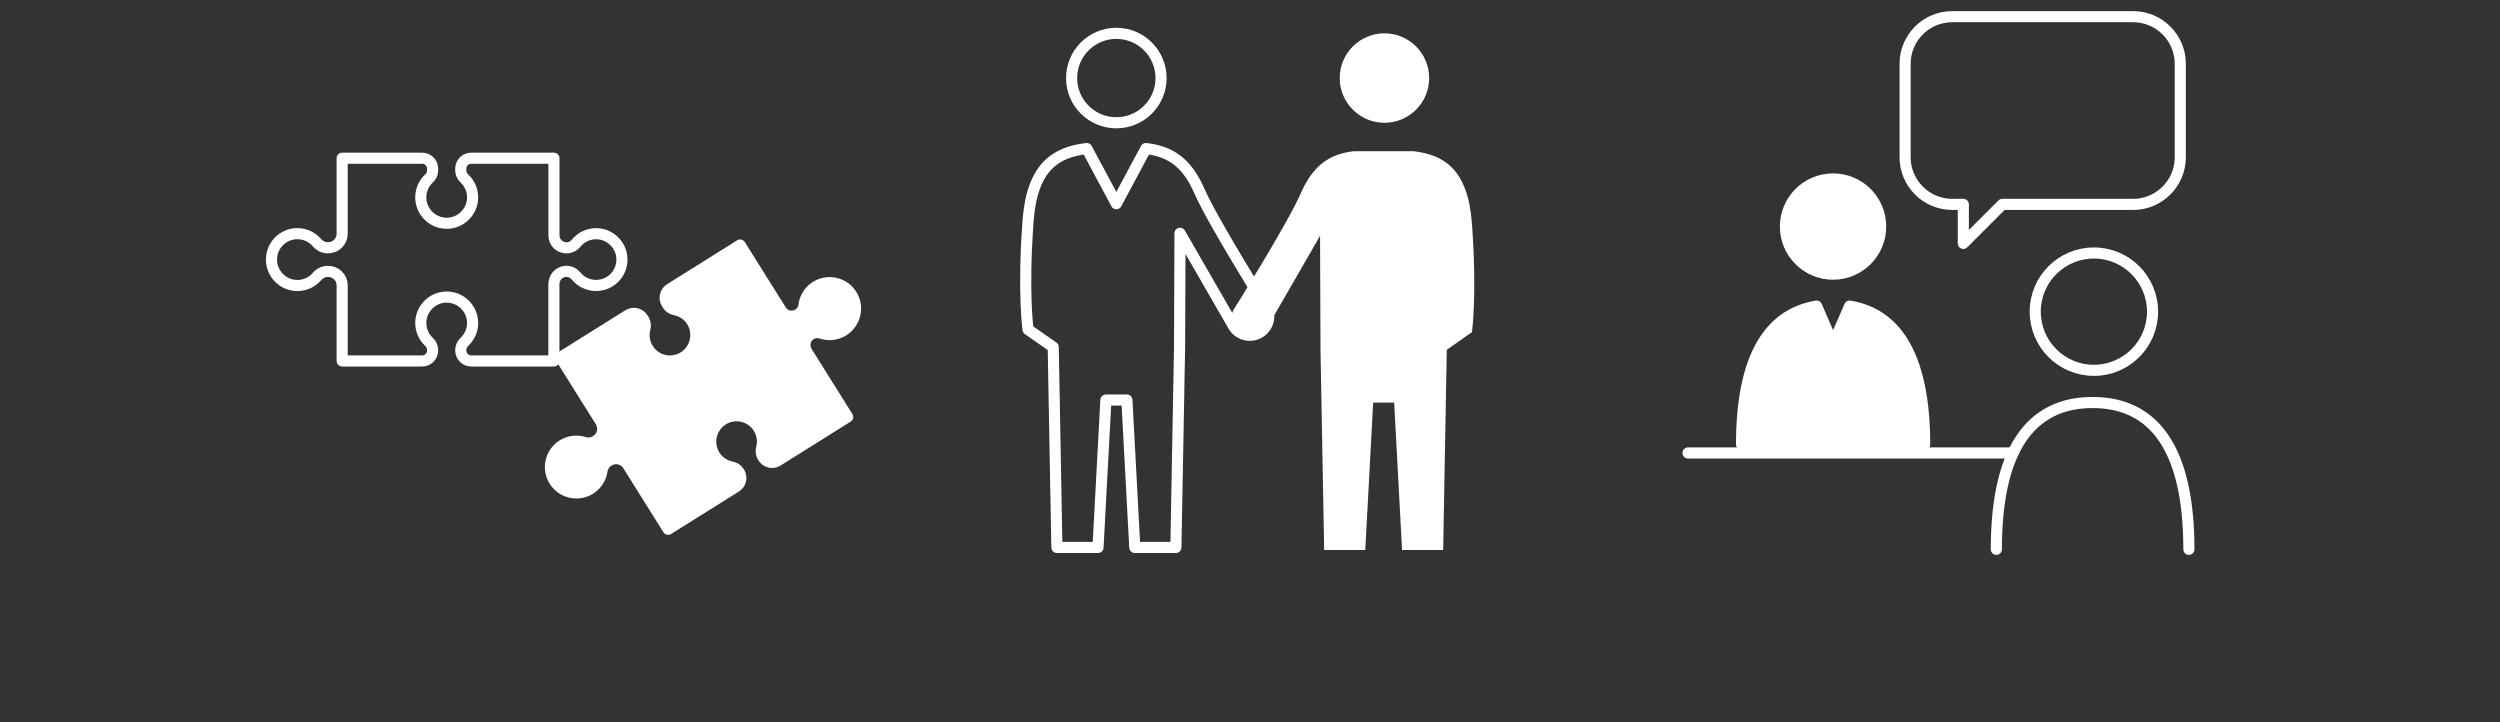 <?xml version="1.0" encoding="utf-8"?>
<!-- Generator: Adobe Illustrator 24.3.2, SVG Export Plug-In . SVG Version: 6.00 Build 0)  -->
<svg version="1.1" xmlns="http://www.w3.org/2000/svg" xmlns:xlink="http://www.w3.org/1999/xlink" x="0px" y="0px"
	 viewBox="0 0 450 130" style="enable-background:new 0 0 450 130;" xml:space="preserve">
<rect x="0" y="0" width="450" height="130" fill="#333333" stroke="none"/>
<style type="text/css">
	.st0{fill:none;}
	.st1{fill:none;stroke:#FFFFFF;stroke-width:2;stroke-linecap:round;stroke-linejoin:round;stroke-miterlimit:10;}
	.st2{fill:#FFFFFF;stroke:#FFFFFF;stroke-width:2;stroke-miterlimit:10;}
	.st3{fill:#FFFFFF;}
	.st4{fill:#FFFFFF;stroke:#FFFFFF;stroke-width:2;stroke-linecap:round;stroke-linejoin:round;stroke-miterlimit:10;}
</style>
<g id="レイヤー_1">
	<rect x="0" class="st0" width="450" height="130"/>
</g>
<g id="レイヤー_4">
	<g>
		
			<ellipse transform="matrix(0.23 -0.973 0.973 0.23 102.508 12.011)" class="st1" cx="58.84" cy="-58.76" rx="8.4" ry="8.4"/>
		
			<ellipse transform="matrix(0.707 -0.707 0.707 0.707 75.563 64.913)" class="st1" cx="116.14" cy="-58.76" rx="8.4" ry="8.4"/>
		<line class="st1" x1="107.74" y1="-58.76" x2="67.24" y2="-58.76"/>
		<path class="st1" d="M49.03-58.76H36.51c-2.07,0-3.83-1.51-4.15-3.55l-1.2-7.68c-0.25-1.6,0.6-3.16,2.07-3.84
			c7.8-3.57,17.59-7.3,19.92-9.62c2.58-2.57,14.86-13.8,22.73-15.98c12.08-3.35,35.45-0.07,42.35,2.09
			c6.89,2.15,13.33,8.57,16.34,11.46c2.06,1.97,6.25,4.69,8.7,6.21c1.17,0.72,1.83,2.04,1.72,3.41l-1.09,13.84
			c-0.16,2.07-1.89,3.67-3.97,3.67h-13.98"/>
		<path class="st1" d="M63.88-81.7c-0.74,0-1.07-0.92-0.5-1.39c4.11-3.42,11.13-8.53,15.36-9.88c6.41-2.05,24.84-0.58,34.1,1.79
			c5.31,1.36,9.4,5.16,11.51,7.52c0.68,0.76,0.15,1.96-0.87,1.96H63.88z"/>
		<line class="st1" x1="93.85" y1="-93.78" x2="93.85" y2="-81.7"/>
		<circle class="st2" cx="58.84" cy="-58.76" r="4.11"/>
		<circle class="st2" cx="116.14" cy="-58.76" r="4.11"/>
	</g>
	<g>
		<path class="st3" d="M183.11-56.76l118.01-0.77l0.88-16.7L168.34-73.6c0,0,3.66,11.6,5.66,13.56
			C176.04-58.04,183.11-56.76,183.11-56.76z"/>
		<path class="st1" d="M181.33-56.76c-1.52,0-3.01-0.42-4.29-1.23c-6.47-4.14-8.7-12.51-8.7-15.61c0-4.59,3.02-6.97,4.91-8.48
			c4.04-3.22,7.11-4.1,18.35-9.5c3.09-3.4,6.89-10.53,15.28-14.02c13.21-5.49,67.52-4.08,89.35-1.07c3.31,0.46,5.77,3.29,5.77,6.64
			v38.45c0,2.67-2.16,4.83-4.83,4.83H181.33z"/>
		<path class="st1" d="M209.68-97.63c5.9-2.85,28.42-2.44,28.42-2.44v10.54h-35.95C202.14-89.54,205.51-95.62,209.68-97.63z"/>
		<rect x="248.49" y="-96.36" class="st1" width="7.63" height="6.72"/>
		<rect x="261.18" y="-96.36" class="st1" width="7.63" height="6.72"/>
		<rect x="273.87" y="-96.36" class="st1" width="7.63" height="6.72"/>
		<rect x="286.57" y="-96.36" class="st1" width="7.63" height="6.72"/>
	</g>
	<g>
		<path class="st1" d="M405.66-51.18l11.35-7.95c0.7-0.52,0.45-1.59-0.39-1.71L402.7-62.5l-24.55-29.71L419-113.42
			c0,0-11.43-5.85-13.57-5.86c-5.1-0.02-20.9,2.92-40.82,12.08l-16.79-18.63c-4.13-4.13-13.85-3.96-16.74-1.06l-1.11,1.11
			c-2.9,2.9-3.07,12.61,1.06,16.74l18.63,16.79c-9.16,19.93-12.1,35.73-12.08,40.82c0.01,2.13,5.86,13.57,5.86,13.57l21.21-40.84
			l29.71,24.55L396-40.22c0.12,0.84,1.2,1.08,1.71,0.39L405.66-51.18z"/>
		<line class="st1" x1="334.49" y1="-83.5" x2="337.1" y2="-80.89"/>
		<line class="st1" x1="374.37" y1="-122.28" x2="376.98" y2="-119.67"/>
	</g>
	<circle class="st1" cx="200.94" cy="14.05" r="8.05"/>
	<circle class="st3" cx="249.2" cy="14.05" r="8.05"/>
	<path class="st1" d="M227.92,55.23c0,0-9.62-15.33-12.03-20.84c-2.3-5.26-5.33-7.15-9.63-7.65l-5.32,9.93c0,0-3.18-5.93-5.32-9.93
		c-5.47,0.64-9.85,3.16-10.57,13.05c-0.95,12.95,0,19.53,0,19.53l4.53,3.16l0.66,36.06h7.4l1.42-26.53h1.89h1.89l1.42,26.53h7.4
		l0.66-36.06l0.08-20.49L222,58.65c0.94,1.63,3.03,2.19,4.66,1.25l0,0C228.3,58.95,228.86,56.87,227.92,55.23z"/>
	<path class="st3" d="M222.08,55.7c0,0,9.62-15.33,12.03-20.84c2.3-5.26,5.33-7.15,9.63-7.65h4.99h5.65
		c5.47,0.64,9.85,3.16,10.57,13.05c0.95,12.95,0,19.53,0,19.53l-4.53,3.16L259.77,99h-7.4l-1.42-26.53h-1.89h-1.89L245.75,99h-7.4
		l-0.66-36.06l-0.08-20.49L228,59.11c-0.94,1.63-3.03,2.19-4.66,1.25v0C221.7,59.42,221.14,57.33,222.08,55.7z"/>
	<g>
		<circle class="st1" cx="376.9" cy="56.1" r="10.56"/>
		<path class="st1" d="M394,98.88c0-17.74-6.04-26.43-17.33-26.43c-11.29,0-17.33,8.68-17.33,26.43"/>
		<line class="st1" x1="303.85" y1="81.53" x2="362.37" y2="81.53"/>
		<g>
			<path class="st4" d="M332.93,55.1l-2.97,6.84l-2.97-6.84c-8.82,1.45-13.51,9.66-13.51,24.9h32.96
				C346.43,64.75,341.75,56.54,332.93,55.1z"/>
			<circle class="st4" cx="329.95" cy="40.78" r="8.57"/>
		</g>
		<path class="st1" d="M383.98,3h-32.59c-4.66,0-8.47,3.81-8.47,8.47v16.85c0,4.66,3.81,8.47,8.47,8.47h2.01v7.02l7.02-7.02h23.56
			c4.66,0,8.47-3.81,8.47-8.47V11.47C392.45,6.81,388.64,3,383.98,3z"/>
	</g>
	<g>
		<path class="st1" d="M111.92,46.2c-0.24-2.13-1.95-3.85-4.07-4.1c-1.7-0.2-3.24,0.52-4.2,1.73c-0.4,0.5-1.01,0.78-1.65,0.78
			c-0.02,0-0.03,0-0.05,0c-1.24,0-2.24-1-2.24-2.24V28.48H84.82c-1.04,0-1.88,0.84-1.88,1.88v0.33c0,0.54,0.24,1.05,0.64,1.42
			c0.99,0.92,1.58,2.27,1.48,3.76c-0.17,2.32-2.09,4.2-4.42,4.31c-2.68,0.13-4.9-2.01-4.9-4.66c0-1.35,0.58-2.57,1.5-3.42
			c0.39-0.37,0.63-0.87,0.63-1.41v-0.33c0-1.04-0.84-1.88-1.88-1.88h-14.4v13.6c0,1.39-1.13,2.52-2.52,2.52h-0.07
			c-0.75,0-1.45-0.35-1.94-0.92c-0.97-1.12-2.45-1.78-4.09-1.59c-2.13,0.25-3.84,1.97-4.07,4.1c-0.31,2.82,1.88,5.2,4.63,5.2
			c1.41,0,2.66-0.62,3.52-1.61c0.5-0.57,1.2-0.93,1.95-0.93h0.07c1.39,0,2.52,1.13,2.52,2.52v13.6h14.4c1.04,0,1.88-0.84,1.88-1.88
			v-0.12c0-0.54-0.24-1.05-0.64-1.42c-0.99-0.92-1.58-2.27-1.48-3.76c0.17-2.32,2.09-4.2,4.42-4.31c2.68-0.13,4.9,2.01,4.9,4.66
			c0,1.35-0.58,2.57-1.5,3.42c-0.39,0.37-0.63,0.87-0.63,1.41v0.12c0,1.04,0.84,1.88,1.88,1.88H99.7l0-13.8c0-1.05,0.68-2,1.7-2.26
			c0.86-0.22,1.74,0.1,2.28,0.76c0.85,1.04,2.15,1.71,3.6,1.71C110.03,51.4,112.23,49.01,111.92,46.2z"/>
		<path class="st4" d="M152.98,52.63c-1.33-1.68-3.69-2.23-5.63-1.31c-1.55,0.73-2.47,2.16-2.65,3.69
			c-0.07,0.63-0.44,1.19-0.98,1.53c-0.01,0.01-0.03,0.02-0.04,0.03c-1.05,0.66-2.43,0.34-3.09-0.71l-7.37-11.76L120.61,52
			c-0.88,0.55-1.15,1.72-0.6,2.6l0.17,0.28c0.29,0.46,0.76,0.76,1.3,0.86c1.33,0.26,2.55,1.09,3.24,2.4c1.09,2.06,0.45,4.67-1.46,6
			c-2.2,1.53-5.21,0.9-6.62-1.35c-0.72-1.15-0.87-2.48-0.55-3.69c0.14-0.52,0.07-1.07-0.21-1.53l-0.18-0.28
			c-0.55-0.88-1.72-1.15-2.6-0.6l-12.21,7.64l7.22,11.53c0.74,1.18,0.38,2.74-0.8,3.47l-0.06,0.04c-0.64,0.4-1.41,0.48-2.13,0.25
			c-1.41-0.44-3.02-0.2-4.31,0.82c-1.67,1.34-2.21,3.71-1.28,5.63c1.23,2.55,4.35,3.41,6.69,1.95c1.19-0.75,1.93-1.94,2.13-3.23
			c0.12-0.75,0.52-1.42,1.16-1.82l0.06-0.03c1.18-0.74,2.74-0.38,3.47,0.8l7.22,11.53l12.21-7.64c0.88-0.55,1.15-1.72,0.6-2.6
			l-0.07-0.1c-0.29-0.46-0.76-0.76-1.3-0.86c-1.33-0.26-2.55-1.09-3.24-2.4c-1.09-2.06-0.45-4.67,1.46-6
			c2.2-1.53,5.21-0.9,6.62,1.35c0.72,1.15,0.87,2.48,0.55,3.69c-0.14,0.52-0.07,1.07,0.21,1.53l0.07,0.11
			c0.55,0.88,1.72,1.15,2.6,0.6l12.61-7.9l-7.32-11.69c-0.56-0.89-0.49-2.06,0.24-2.81c0.62-0.64,1.53-0.84,2.34-0.57
			c1.28,0.43,2.73,0.31,3.96-0.46C154.14,58.03,154.74,54.85,152.98,52.63z"/>
	</g>
</g>
</svg>
